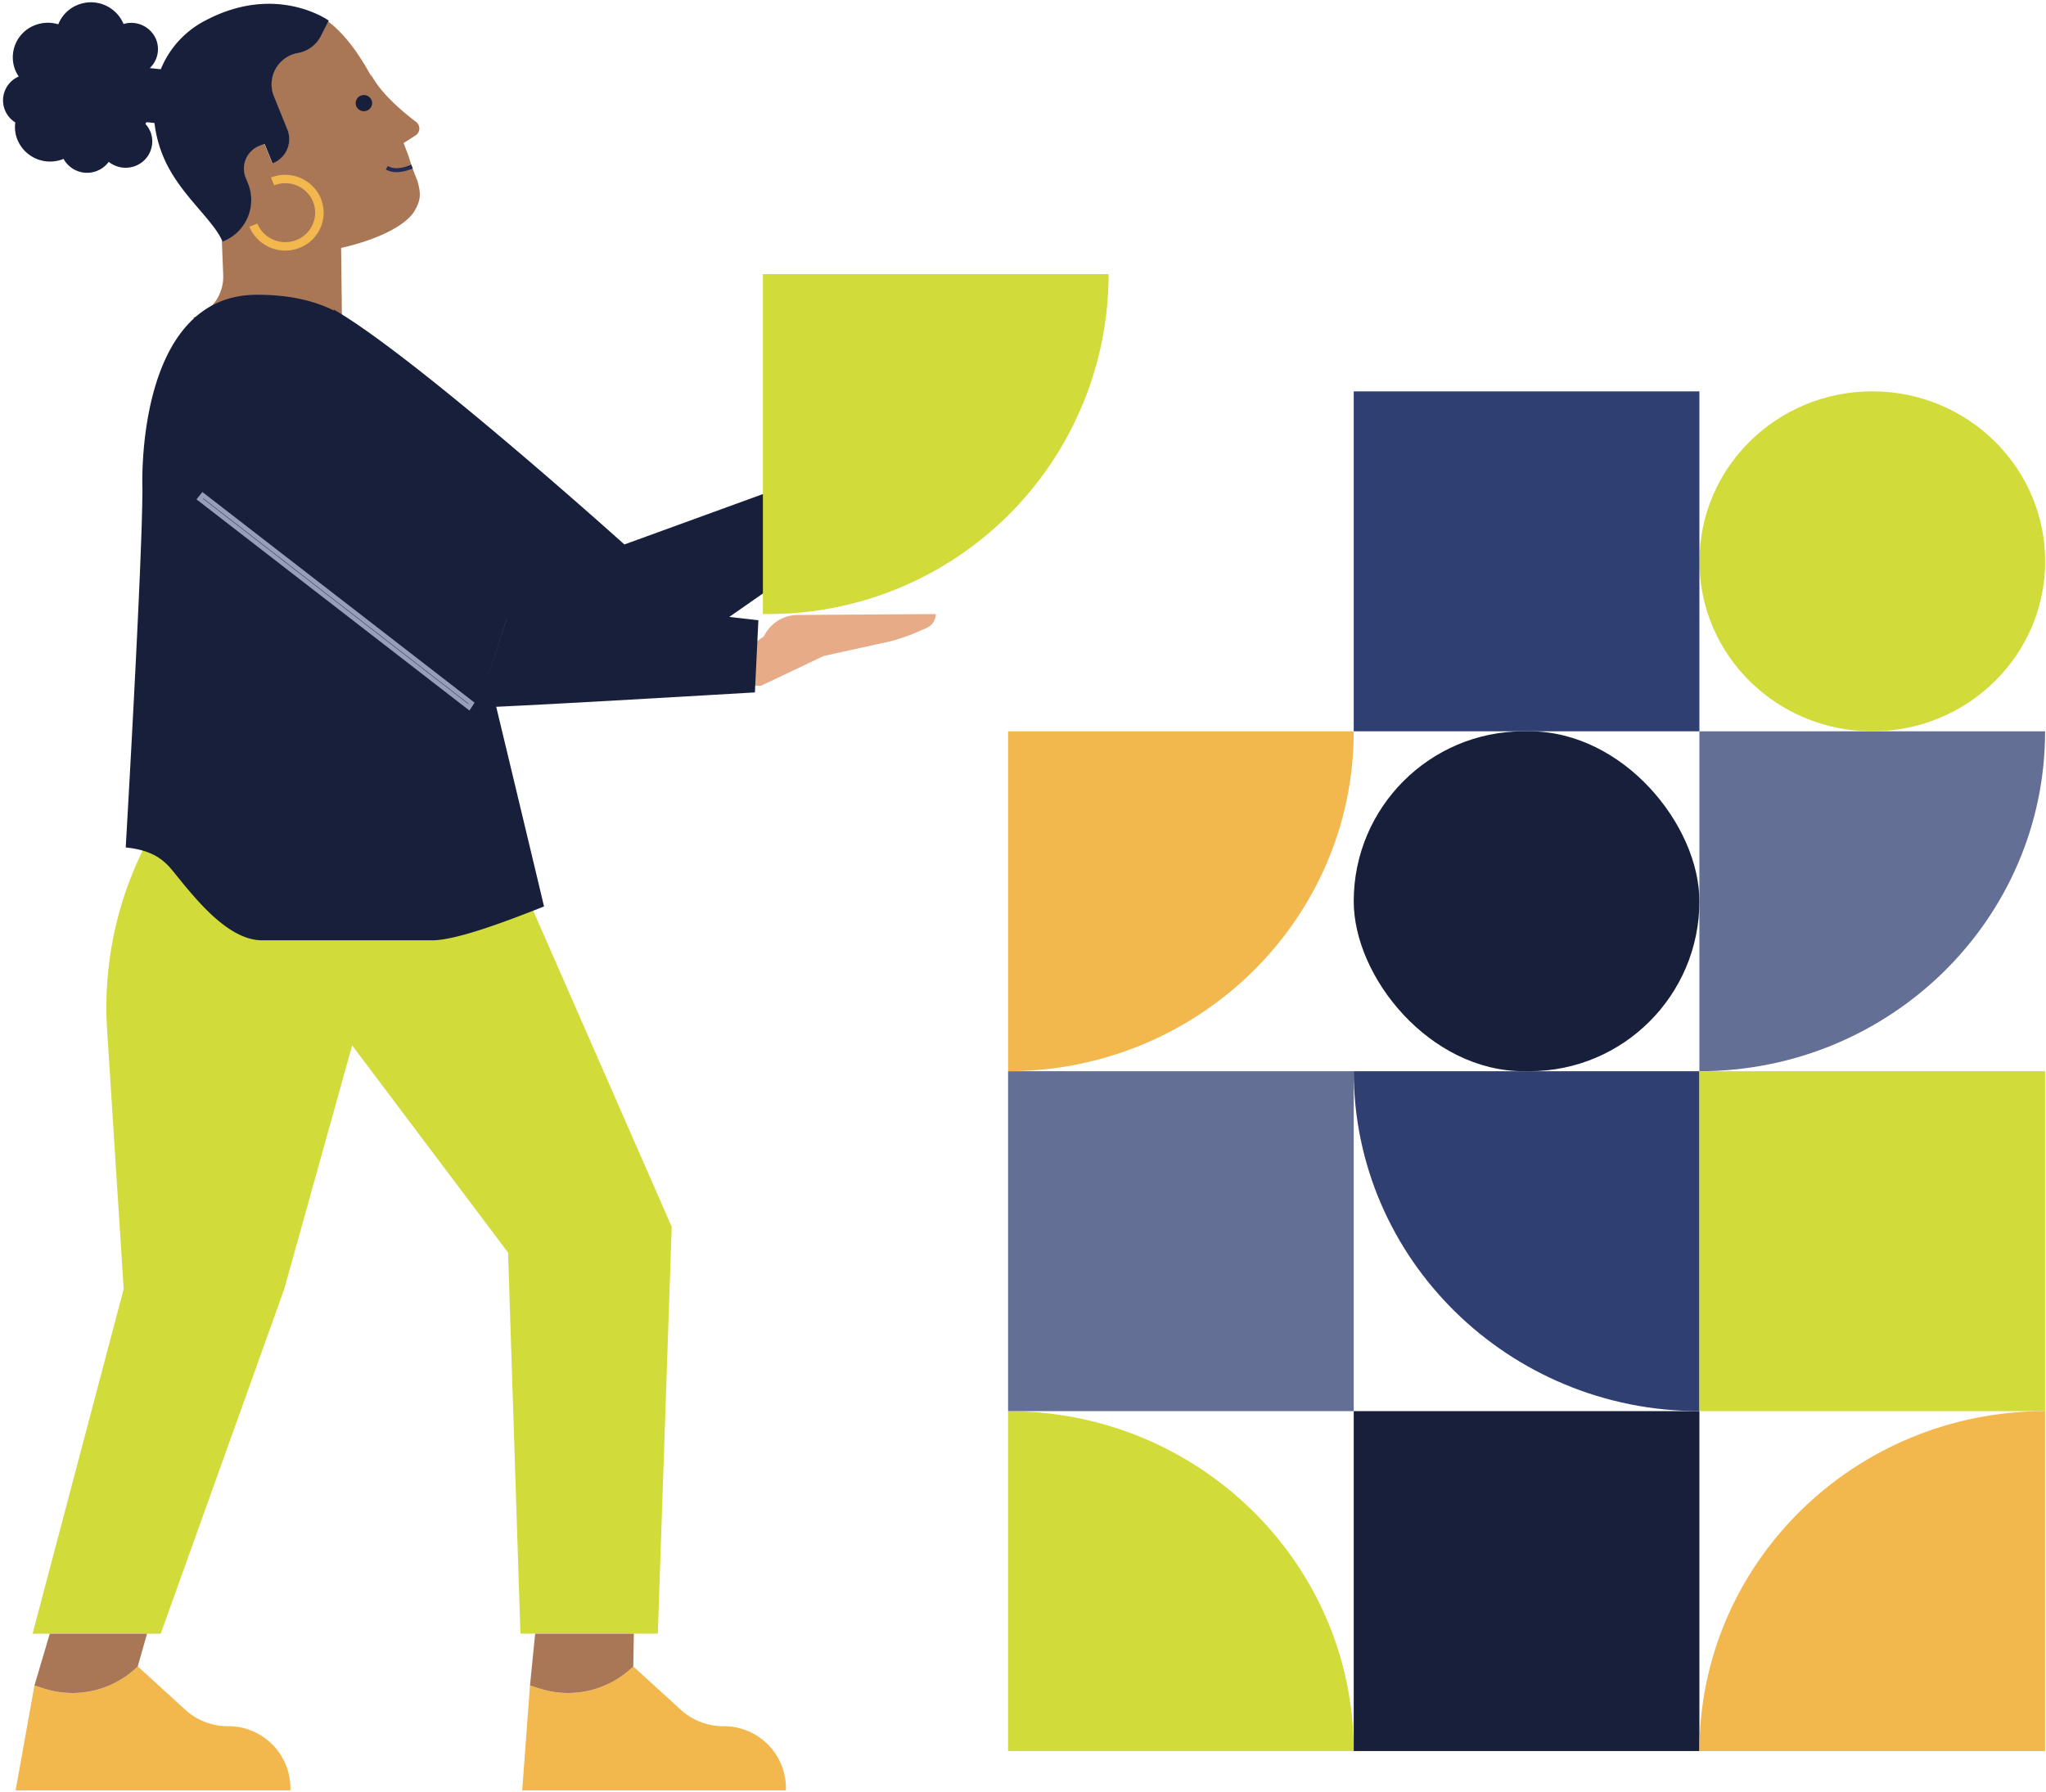 <svg viewBox="0 0 589 516" xmlns="http://www.w3.org/2000/svg"><g fill="none" fill-rule="evenodd"><path d="M290.2 406.3v97.88h99.51c0-54.06-44.55-97.88-99.51-97.88Z" fill="#D1DB39" fill-rule="nonzero"/><path fill="#171F3B" fill-rule="nonzero" d="M389.71 406.3h99.51v97.87h-99.51z"/><path fill="#646F95" fill-rule="nonzero" d="M290.2 308.43h99.51v97.87H290.2z"/><path d="M389.71 308.43c0 54.05 44.55 97.87 99.51 97.87v-97.87h-99.51Z" fill="#303F72" fill-rule="nonzero"/><rect fill="#171F3B" fill-rule="nonzero" x="389.71" y="210.56" width="99.51" height="97.87" rx="48.935"/><path d="M290.2 210.56v97.87c55 0 99.51-43.82 99.51-97.87H290.2Z" fill="#F2B74D" fill-rule="nonzero"/><path d="M489.22 210.56v97.87c55 0 99.52-43.82 99.52-97.87h-99.52Z" fill="#646F95" fill-rule="nonzero"/><path fill="#D1DB39" fill-rule="nonzero" d="M588.74 406.3h-99.51v-97.87h99.51z"/><path d="M489.22 504.18h99.52V406.3c-54.96 0-99.52 43.82-99.52 97.88Z" fill="#F2B74D" fill-rule="nonzero"/><path d="M539 210.56c27.48 0 49.76-21.91 49.76-48.94 0-27-22.28-48.94-49.76-48.94-27.48 0-49.76 21.91-49.76 48.94-.02 27.03 22.26 48.94 49.76 48.94Z" fill="#D1DB39" fill-rule="nonzero"/><path fill="#303F72" fill-rule="nonzero" d="M489.22 210.56h-99.51v-97.87h99.51z"/><path d="m117.64 45-1.23-3.24-.23-.56 3.41-2.18a2.38 2.38 0 0 0 .16-3.94c-3.87-2.93-10.62-8.58-13.23-14.21l.52 1.41c-3-5.55-7.15-12-12.59-16.11l-2.16 4.22a9.24 9.24 0 0 1-6.6 4.89 9.12 9.12 0 0 0-6.92 12.37l3.89 9.62a7.48 7.48 0 0 1-4.28 9.77l-2.27-5.63-1.45.57a7 7 0 0 0-4 9.15l.68 1.66A12.85 12.85 0 0 1 64 69.53c0-.1-.1-.21-.14-.31l.4 10a12.37 12.37 0 0 1-8.69 12.25L70 99.61c13.41 7.57 30.46 11.52 34-3.29h-1a4.52 4.52 0 0 1-4.56-4.37l-.24-20.56c9.65-2.16 18.76-6.23 21.3-10.94 1.51-2.79 1.82-4.44.63-8.49a67.75 67.75 0 0 1-2.49-6.96Z" fill="#A97755" fill-rule="nonzero"/><path d="M102.55 30.54a2.38 2.38 0 0 0 3.09 1.31 2.32 2.32 0 0 0 1.33-3 2.39 2.39 0 0 0-3.09-1.31 2.33 2.33 0 0 0-1.33 3Z" fill="#171F3B" fill-rule="nonzero"/><path d="M92.4 57.21c-2.347-5.607-8.737-8.318-14.4-6.11l.92 2.26a8.79 8.79 0 0 1 3.47-.6 8.63 8.63 0 0 1 7.74 5.35 8.44 8.44 0 0 1-4.83 11 8.68 8.68 0 0 1-11.21-4.74l-2.3.9c2.347 5.623 8.761 8.334 14.43 6.1l-.46-1.13.46 1.13a10.87 10.87 0 0 0 6.18-14.16Z" fill="#F2B74D" fill-rule="nonzero"/><path d="M59.36 5.79a27.38 27.38 0 0 0-13.07 14.15l-3.17-.34a7.52 7.52 0 0 0 1.81-8.27 7.74 7.74 0 0 0-9.36-4.42 10.18 10.18 0 0 0-13.14-5.53A10 10 0 0 0 16.78 7a10.23 10.23 0 0 0-6.74.26A9.9 9.9 0 0 0 4.4 20.19c.27.642.606 1.255 1 1.83a7.49 7.49 0 0 0-1 13.23 9.71 9.71 0 0 0 .63 5 10.17 10.17 0 0 0 13.14 5.55l.13-.05a7.73 7.73 0 0 0 13 .85 7.79 7.79 0 0 0 7.68 1.17 7.55 7.55 0 0 0 4.31-9.86 7.68 7.68 0 0 0-1.43-2.23l.31-.51 2.3.25a36.16 36.16 0 0 0 3.27 11.31c4.73 9.87 13.87 16.8 16.32 22.85a12.85 12.85 0 0 0 7.35-16.78l-.68-1.66a7 7 0 0 1 4-9.15l1.45-.57 2.27 5.63a7.48 7.48 0 0 0 4.28-9.77l-3.89-9.62a9.12 9.12 0 0 1 6.92-12.37 9.24 9.24 0 0 0 6.6-4.89l2.28-4.47S79.71-4.86 59.36 5.79Z" fill="#171F3B" fill-rule="nonzero"/><path d="m9.92 485.29-5.43 30.22H83.6v-.79c-.088-9.856-8.144-17.778-18-17.7a18.15 18.15 0 0 1-12.24-4.72l-13.7-12.5a26.88 26.88 0 0 1-27.06 6.35l-2.68-.86Zm142.65 0-2.24 30.22h75.92v-.79a17.85 17.85 0 0 0-18-17.7A18.15 18.15 0 0 1 196 492.3l-13.71-12.5a26.87 26.87 0 0 1-27.05 6.35l-2.67-.86Z" fill="#F2B74D" fill-rule="nonzero"/><path d="M44.39 238.7a102.58 102.58 0 0 0-13.56 57.79l4.77 74.67-26.22 99.22h36.89l35.55-99.22L101.38 301l44.88 59.65 3.56 109.71h39.55l4-117.14-47.88-109.3a62.93 62.93 0 0 1-12.1 3.71c-38.23 7.43-52.39 4.37-89-8.93Z" fill="#D1DB39" fill-rule="nonzero"/><path d="m9.92 485.29 2.68.86a26.88 26.88 0 0 0 27.06-6.35l2.67-9.42h-28l-4.41 14.91Zm172.39-5.49.16-9.42h-28.41l-1.49 14.91 2.69.86a26.87 26.87 0 0 0 27.05-6.35Z" fill="#A97755" fill-rule="nonzero"/><path d="M36.19 244S41 161.8 41 140.58c0 0-2.32-55.71 33-55.71 9.22 0 16.44 1.69 22.13 4.55l-.11-.33c23.43 13.4 83.73 67.68 83.73 67.68L231 138.12l8.8 18.69-51.37 35.82a16 16 0 0 1-17.42.59l-33.76-20.33a217.665 217.665 0 0 1 3.07 20.06S156.66 261 156.61 261c-7.18 2.8-24.43 9.74-32.15 9.74h-49c-10 0-19.49-12.31-25.73-20-2.66-3.25-5.83-5.93-13.54-6.74Z" fill="#171F3B" fill-rule="nonzero"/><path d="m219.11 197.43 18-8.55 15.32-3.38a53.21 53.21 0 0 0 11.85-3.61l2.47-1.09a4.35 4.35 0 0 0 2.64-4l-39.75.27a10.8 10.8 0 0 0-9.72 6.15l-20.15 14.2 19.34.01Z" fill="#E7AB88" fill-rule="nonzero"/><ellipse fill="#171F3B" fill-rule="nonzero" cx="80.63" cy="120.47" rx="31.63" ry="31.11"/><path fill="#171F3B" fill-rule="nonzero" d="m148.4 170.56-10.9 33.08-79.13-61.07 44.51-44.2zm-10.9 33.08c0 .45 79.82-4.28 79.82-4.28l1-20.77-69.91-8-10.91 33.05Z"/><path stroke="#979FB8" stroke-width="1.3" d="m135.75 202.46-77.38-59.89-.88 1.1 77.49 59.97z"/><path d="M221.26 176.8h-1.64V78.93h99.52a97.87 97.87 0 0 1-97.88 97.87Z" fill="#D1DB39" fill-rule="nonzero"/><path d="m118.82 48.51-.41-1.08c-1.76.67-4.43 1.67-6.78.37l-.55 1c2.8 1.56 5.92.4 7.74-.29Z" fill="#202C53" fill-rule="nonzero"/></g></svg>